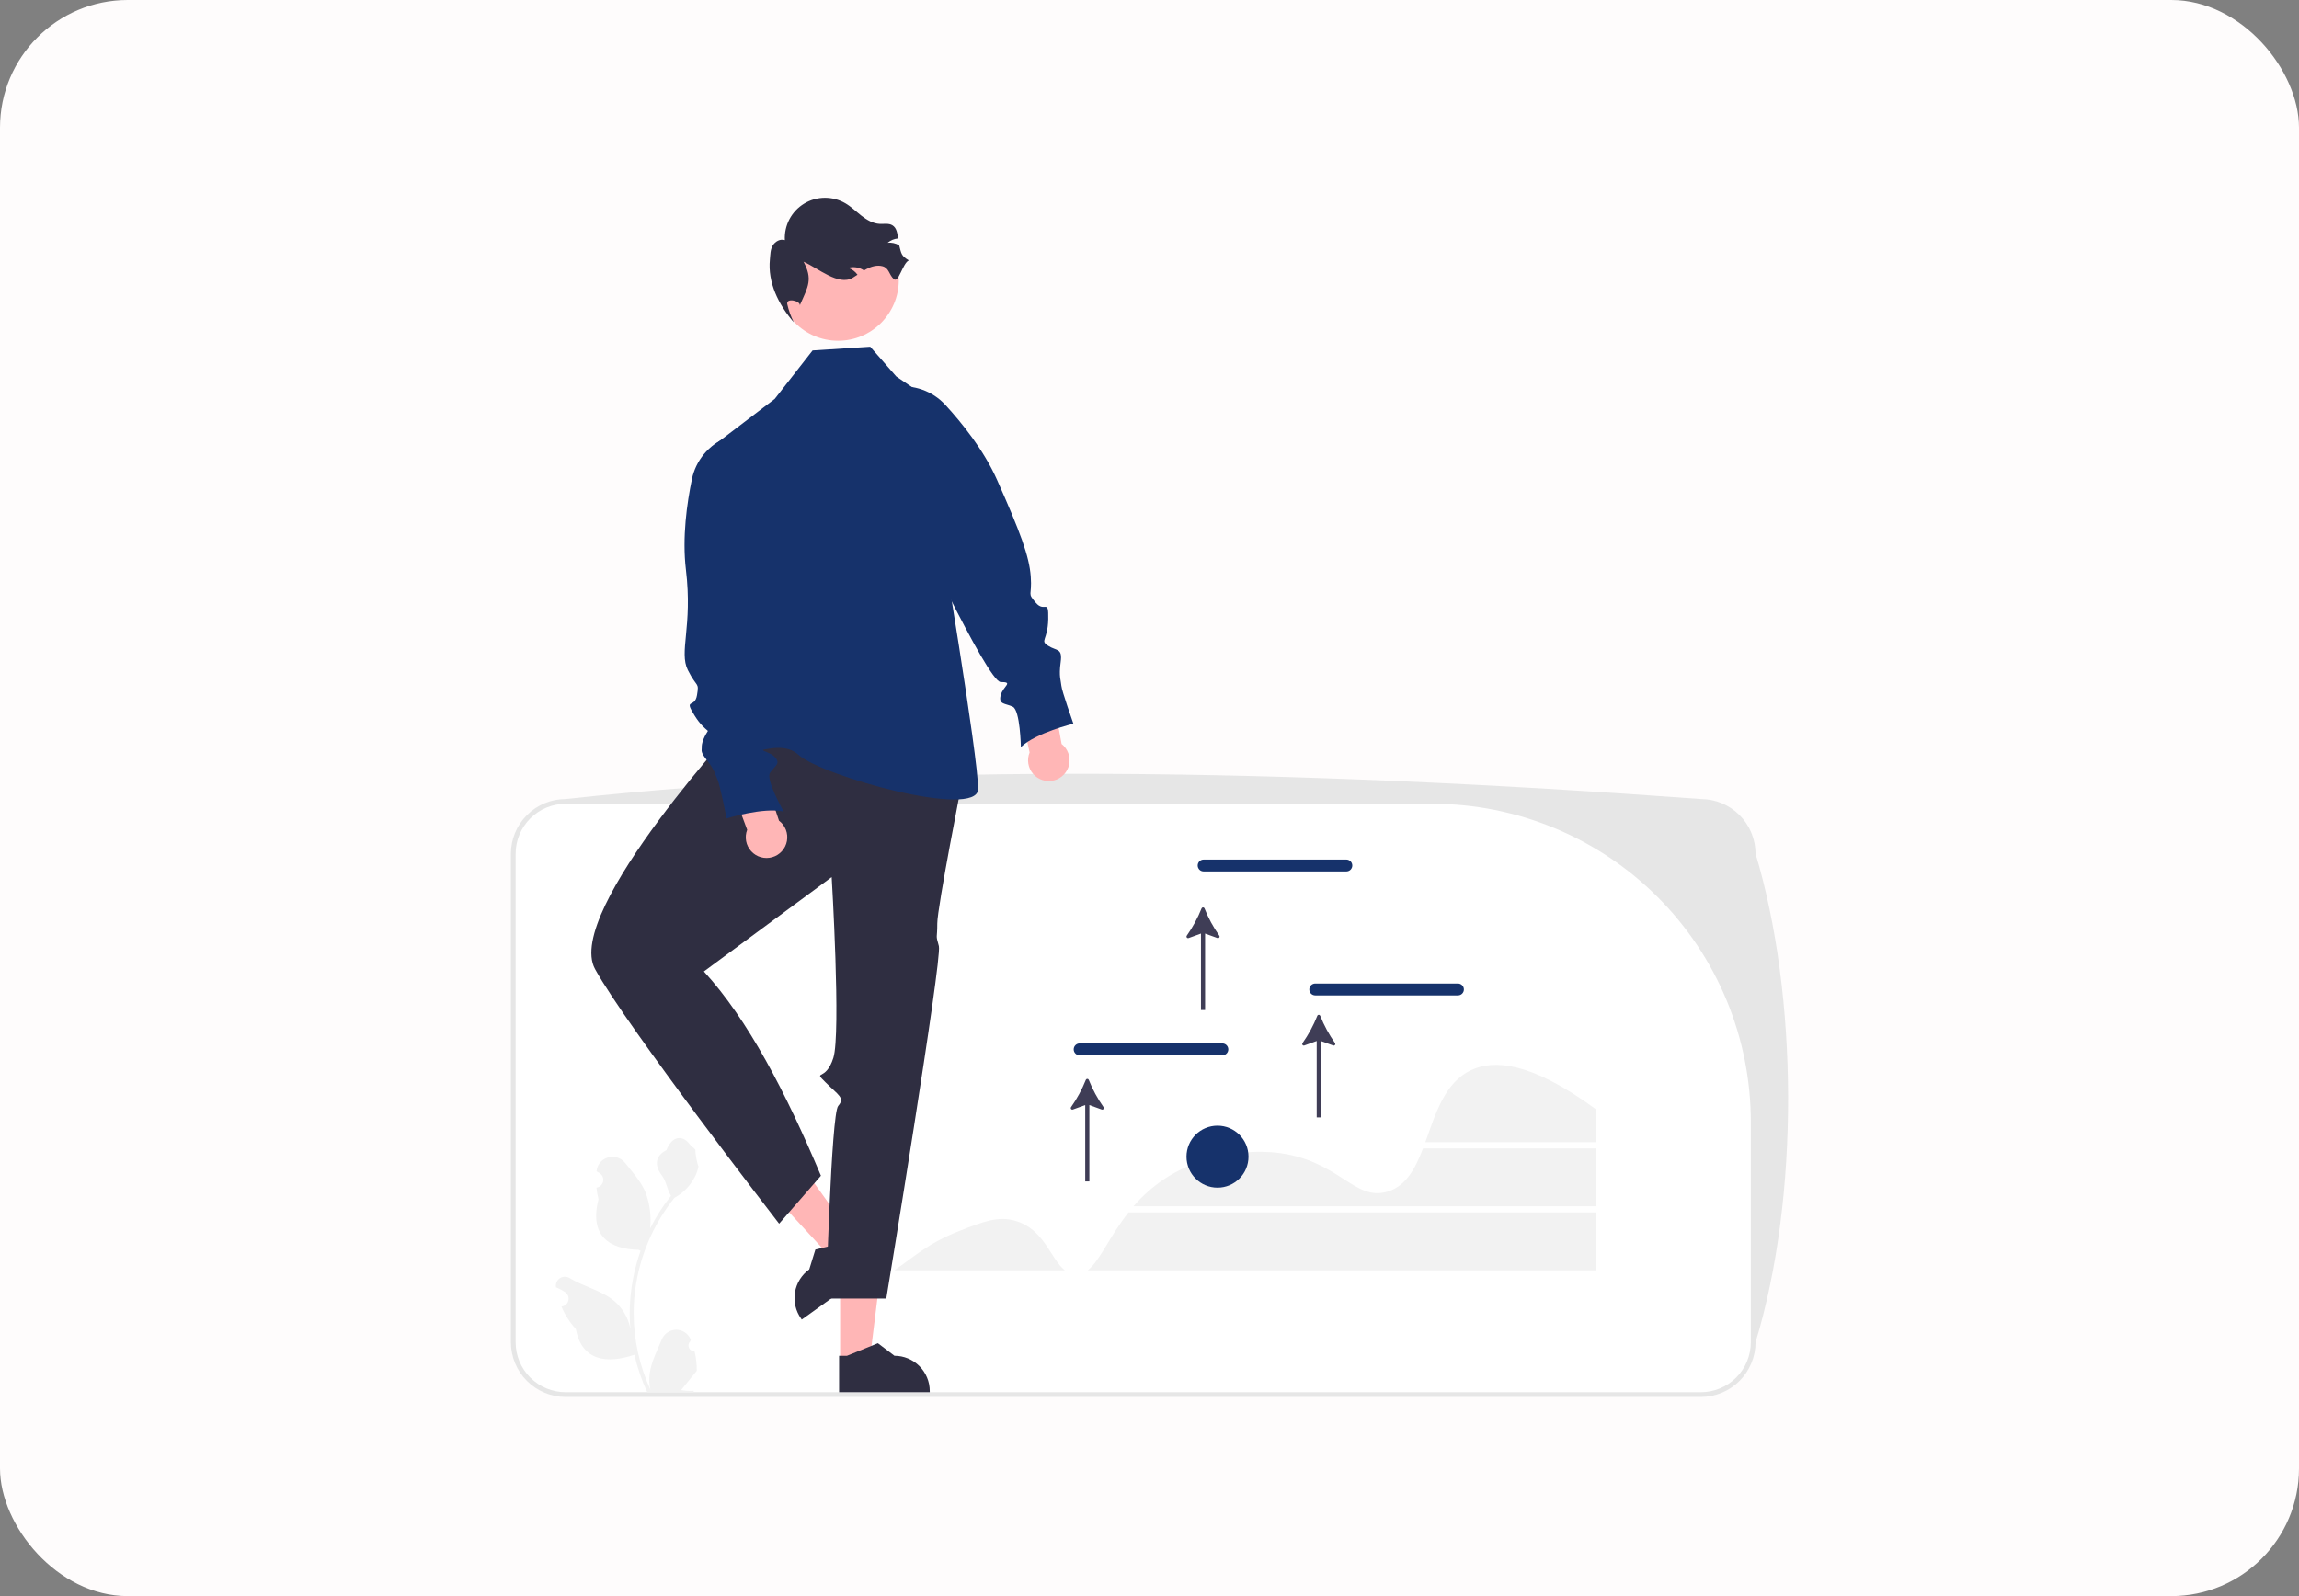 <svg width="360" height="250" viewBox="0 0 360 250" fill="none" xmlns="http://www.w3.org/2000/svg">
<rect x="0" y="0" width="360" height="250" fill="#808080" stroke="none"/>
<rect width="360" height="250" rx="20" fill="#FEFCFC"/>
<g clip-path="url(#clip0_2306_976)">
<path d="M266.334 218.81H88.571C86.299 218.808 84.12 217.904 82.513 216.297C80.906 214.69 80.003 212.511 80 210.239V133.725C80.003 131.452 80.906 129.274 82.513 127.667C84.12 126.06 86.299 125.156 88.571 125.153H266.334C268.607 125.156 270.785 126.06 272.392 127.667C273.999 129.274 274.903 131.452 274.906 133.725V210.239C274.903 212.511 273.999 214.69 272.392 216.297C270.785 217.904 268.607 218.808 266.334 218.81Z" fill="white"/>
<path d="M266.334 218.81H88.571C86.299 218.807 84.12 217.903 82.513 216.296C80.906 214.69 80.003 212.511 80 210.238V133.724C80.003 131.452 80.906 129.273 82.513 127.666C84.12 126.059 86.299 125.155 88.571 125.153C141.601 119.368 201.983 120.416 266.334 125.153C268.607 125.155 270.785 126.059 272.392 127.666C273.999 129.273 274.903 131.452 274.906 133.724C281.567 155.91 281.828 187.443 274.906 210.238C274.903 212.511 273.999 214.69 272.392 216.296C270.785 217.903 268.607 218.807 266.334 218.81ZM88.571 125.898C87.544 125.898 86.526 126.101 85.576 126.494C84.627 126.887 83.764 127.464 83.037 128.19C82.311 128.917 81.734 129.78 81.341 130.729C80.948 131.679 80.745 132.697 80.745 133.724V210.238C80.745 212.314 81.57 214.305 83.037 215.772C84.505 217.24 86.496 218.064 88.571 218.064H266.334C268.41 218.064 270.4 217.24 271.868 215.772C273.336 214.305 274.16 212.314 274.16 210.238V175.744C274.16 162.524 268.909 149.846 259.561 140.498C250.213 131.15 237.535 125.898 224.315 125.898L88.571 125.898Z" fill="#E6E6E6"/>
<path d="M210.82 136.492H188.481C188.358 136.492 188.237 136.469 188.123 136.422C188.01 136.376 187.907 136.307 187.82 136.221C187.733 136.134 187.665 136.031 187.618 135.918C187.571 135.805 187.546 135.684 187.546 135.561C187.546 135.439 187.571 135.317 187.618 135.204C187.665 135.091 187.733 134.988 187.82 134.902C187.907 134.815 188.01 134.747 188.123 134.7C188.237 134.654 188.358 134.63 188.481 134.63H210.82C210.942 134.63 211.064 134.654 211.177 134.7C211.29 134.747 211.393 134.815 211.48 134.902C211.567 134.988 211.636 135.091 211.683 135.204C211.73 135.317 211.754 135.439 211.754 135.561C211.754 135.684 211.73 135.805 211.683 135.918C211.636 136.031 211.567 136.134 211.48 136.221C211.393 136.307 211.29 136.376 211.177 136.422C211.064 136.469 210.942 136.492 210.82 136.492Z" fill="#16326B"/>
<path d="M191.403 165.294H169.064C168.942 165.294 168.82 165.27 168.707 165.224C168.594 165.177 168.491 165.109 168.404 165.022C168.317 164.936 168.248 164.833 168.201 164.72C168.154 164.607 168.13 164.485 168.13 164.363C168.13 164.24 168.154 164.119 168.201 164.006C168.248 163.893 168.317 163.79 168.404 163.704C168.491 163.617 168.594 163.549 168.707 163.502C168.82 163.455 168.942 163.432 169.064 163.432H191.403C191.526 163.432 191.647 163.455 191.761 163.502C191.874 163.549 191.977 163.617 192.064 163.704C192.151 163.79 192.219 163.893 192.266 164.006C192.313 164.119 192.338 164.24 192.338 164.363C192.338 164.485 192.313 164.607 192.266 164.72C192.219 164.833 192.151 164.936 192.064 165.022C191.977 165.109 191.874 165.177 191.761 165.224C191.647 165.27 191.526 165.294 191.403 165.294Z" fill="#16326B"/>
<path d="M209.046 163.376C208.111 162.047 207.334 160.613 206.732 159.103C206.714 159.058 206.682 159.018 206.642 158.991C206.601 158.963 206.553 158.949 206.504 158.949C206.455 158.949 206.407 158.963 206.367 158.991C206.326 159.019 206.295 159.058 206.277 159.103C205.675 160.613 204.898 162.047 203.963 163.376C203.932 163.419 203.915 163.47 203.916 163.523C203.916 163.576 203.933 163.627 203.965 163.67C203.997 163.712 204.042 163.743 204.092 163.758C204.143 163.773 204.197 163.771 204.247 163.752L206.181 163.053V175.021H206.828V163.053L208.762 163.753C208.812 163.771 208.866 163.773 208.916 163.758C208.967 163.743 209.012 163.712 209.044 163.67C209.076 163.627 209.093 163.576 209.093 163.523C209.094 163.47 209.077 163.419 209.046 163.376Z" fill="#3F3D56"/>
<path d="M188.609 142.275C188.591 142.23 188.56 142.191 188.519 142.163C188.479 142.136 188.431 142.121 188.382 142.121C188.333 142.121 188.285 142.136 188.244 142.163C188.204 142.191 188.172 142.23 188.154 142.275C187.552 143.785 186.776 145.219 185.84 146.548C185.809 146.591 185.793 146.643 185.793 146.695C185.793 146.748 185.811 146.8 185.843 146.842C185.875 146.884 185.919 146.915 185.97 146.93C186.021 146.945 186.075 146.943 186.125 146.925L188.058 146.225V158.194H188.705V146.225L190.639 146.925C190.689 146.943 190.743 146.945 190.794 146.93C190.845 146.915 190.889 146.884 190.921 146.842C190.953 146.8 190.97 146.748 190.971 146.696C190.971 146.643 190.955 146.591 190.923 146.548C189.988 145.219 189.211 143.785 188.609 142.275Z" fill="#3F3D56"/>
<path d="M170.487 169.135C170.469 169.09 170.438 169.051 170.397 169.023C170.357 168.996 170.309 168.981 170.26 168.981C170.211 168.981 170.163 168.996 170.122 169.023C170.081 169.051 170.05 169.09 170.032 169.135C169.43 170.645 168.654 172.079 167.718 173.408C167.687 173.451 167.67 173.502 167.671 173.555C167.671 173.608 167.689 173.66 167.721 173.702C167.752 173.744 167.797 173.775 167.848 173.79C167.899 173.805 167.953 173.803 168.002 173.785L169.936 173.085V185.054H170.583V173.085L172.517 173.785C172.567 173.803 172.621 173.805 172.672 173.79C172.723 173.775 172.767 173.744 172.799 173.702C172.831 173.66 172.848 173.608 172.849 173.555C172.849 173.502 172.833 173.451 172.801 173.408C171.866 172.079 171.089 170.645 170.487 169.135Z" fill="#3F3D56"/>
<path d="M249.868 178.905V173.727C239.537 166.128 233.81 166.048 230.451 167.578C226.187 169.521 224.793 174.488 223.191 178.905H249.868Z" fill="#F2F2F2"/>
<path d="M166.742 198.969C164.503 197.219 163.532 192.489 158.933 191.202C156.25 190.452 153.988 191.337 150.195 192.82C145.197 194.775 142.995 196.993 140.037 198.969H166.742Z" fill="#F2F2F2"/>
<path d="M176.702 189.908C173.705 193.705 172.242 197.486 170.332 198.969H249.868V189.908H176.702Z" fill="#F2F2F2"/>
<path d="M222.831 179.875C221.607 183.076 220.143 185.827 217.183 186.671C211.972 188.157 209.635 181.591 199.708 180.523C198.696 180.414 189.91 179.59 182.233 184.73C180.474 185.913 178.882 187.328 177.501 188.937H249.868V179.875H222.831Z" fill="#F2F2F2"/>
<path d="M190.647 186.024C193.328 186.024 195.501 183.851 195.501 181.17C195.501 178.489 193.328 176.316 190.647 176.316C187.966 176.316 185.793 178.489 185.793 181.17C185.793 183.851 187.966 186.024 190.647 186.024Z" fill="#16326B"/>
<path d="M131.557 213.246L136.173 213.246L138.369 195.44L131.556 195.441L131.557 213.246Z" fill="#FFB6B6"/>
<path d="M131.394 218.062L145.59 218.062V217.882C145.59 216.417 145.007 215.011 143.971 213.975C142.935 212.939 141.53 212.357 140.064 212.357L137.471 210.39L132.633 212.357L131.394 212.357L131.394 218.062Z" fill="#2F2E41"/>
<path d="M134.154 194.596L130.401 197.285L118.245 184.091L123.783 180.123L134.154 194.596Z" fill="#FFB6B6"/>
<path d="M137.091 198.416L125.552 206.684L125.448 206.538C124.594 205.347 124.249 203.866 124.487 202.42C124.726 200.974 125.529 199.682 126.72 198.829L126.721 198.829L127.683 195.719L132.761 194.501L133.768 193.779L137.091 198.416Z" fill="#2F2E41"/>
<path d="M116.845 111.956C116.845 111.956 88.226 142.751 93.176 151.778C98.126 160.805 122.004 191.67 122.004 191.67L128.55 184.154C123.048 171.1 117.128 159.691 110.222 152.162L130.234 137.379C130.234 137.379 131.706 161.85 130.495 165.695C129.283 169.54 127.245 167.502 129.283 169.54C131.322 171.579 132.35 171.953 131.253 173.222C130.157 174.49 129.368 203.396 129.368 203.396H138.785C138.785 203.396 147.572 150.143 147.018 148.194C146.463 146.245 146.781 147.139 146.768 144.654C146.755 142.169 150.773 121.81 150.773 121.81L116.845 111.956Z" fill="#2F2E41"/>
<path d="M136.272 54.308L127.245 54.89L121.321 62.476L111.466 69.987L117.719 89.018C117.719 89.018 117.411 98.745 116.359 99.967C115.306 101.189 113.559 99.733 115.306 102.354C116.371 104.014 116.974 105.929 117.053 107.9C117.053 107.9 107.098 116.185 110.647 118.369C114.197 120.553 121.366 114.875 125.033 118.223C128.701 121.572 153.064 128.315 153.161 123.61C153.257 118.905 147.077 82.167 147.077 82.167L148.502 64.499L140.348 58.967L136.272 54.308Z" fill="#16326B"/>
<path d="M121.983 128.542L118.924 119.331L113.418 120.345L116.999 129.968C116.782 130.532 116.726 131.145 116.837 131.739C116.949 132.333 117.224 132.884 117.632 133.33C118.04 133.777 118.564 134.1 119.146 134.265C119.727 134.429 120.343 134.429 120.924 134.262C121.505 134.096 122.029 133.771 122.435 133.324C122.841 132.876 123.115 132.324 123.225 131.73C123.335 131.136 123.277 130.522 123.058 129.959C122.839 129.396 122.466 128.905 121.983 128.542Z" fill="#FFB6B6"/>
<path d="M113.842 68.505L113.696 68.565C112.347 69.128 111.154 70.012 110.223 71.139C109.291 72.267 108.648 73.605 108.35 75.037C107.57 78.772 106.802 84.174 107.409 89.233C108.481 98.168 106.284 102.099 107.713 104.958C109.143 107.817 109.5 106.745 109.143 108.889C108.785 111.033 106.999 109.246 108.785 112.105C110.572 114.965 111.645 114.25 110.93 115.679C110.215 117.109 109.143 117.109 110.572 118.896C112.002 120.683 112.002 121.397 112.359 122.112C112.717 122.827 113.789 128.188 113.789 128.188C113.789 128.188 119.507 126.401 122.723 127.116C122.723 127.116 119.864 122.112 120.579 121.04C121.294 119.968 122.366 119.611 121.294 118.538C120.222 117.466 118.435 117.824 120.222 116.751C122.009 115.679 120.547 93.909 120.547 93.909L113.842 68.505Z" fill="#16326B"/>
<path d="M161.225 117.856L159.136 108.377L164.384 106.429L166.236 116.528C166.712 116.901 167.074 117.399 167.282 117.967C167.49 118.534 167.536 119.148 167.414 119.741C167.293 120.333 167.008 120.879 166.593 121.318C166.178 121.757 165.648 122.072 165.064 122.227C164.479 122.381 163.864 122.37 163.285 122.194C162.707 122.018 162.19 121.684 161.791 121.23C161.392 120.776 161.128 120.219 161.028 119.623C160.928 119.027 160.996 118.415 161.225 117.856Z" fill="#FFB6B6"/>
<path d="M139.976 60.627L140.131 60.605C141.579 60.397 143.056 60.545 144.433 61.037C145.811 61.528 147.048 62.348 148.037 63.425C150.62 66.234 154.046 70.481 156.116 75.137C159.77 83.361 161.169 87.103 161.405 90.291C161.641 93.479 160.785 92.741 162.19 94.4C163.595 96.058 164.215 93.609 164.144 96.979C164.074 100.35 162.787 100.285 164.133 101.147C165.479 102.009 166.4 101.46 166.087 103.727C165.774 105.994 166.14 106.608 166.199 107.405C166.258 108.202 168.082 113.355 168.082 113.355C168.082 113.355 162.256 114.748 159.859 117.009C159.859 117.009 159.753 111.248 158.59 110.693C157.427 110.138 156.323 110.38 156.695 108.91C157.067 107.44 158.784 106.832 156.701 106.826C154.617 106.82 142.095 79.933 142.095 79.933L139.976 60.627Z" fill="#16326B"/>
<path d="M131.238 53.372C136.486 53.372 140.741 49.118 140.741 43.869C140.741 38.621 136.486 34.367 131.238 34.367C125.99 34.367 121.735 38.621 121.735 43.869C121.735 49.118 125.99 53.372 131.238 53.372Z" fill="#FFB6B6"/>
<path d="M142.315 40.782C141.339 41.227 140.706 44.45 139.939 43.701C139.172 42.951 139.223 41.976 138.189 41.699C137.354 41.475 136.455 41.731 135.693 42.136C135.557 42.207 135.425 42.285 135.296 42.362C135.212 42.305 135.127 42.252 135.036 42.203C134.355 41.838 133.56 41.748 132.814 41.953C133.403 42.15 133.915 42.527 134.278 43.032C134.023 43.203 133.765 43.374 133.501 43.526C131.294 44.799 128.153 42.03 125.83 40.989C127.285 43.72 126.569 44.851 125.305 47.675L125.262 47.836C125.333 47.128 123.143 46.6 123.27 47.597C123.492 48.606 123.843 49.582 124.316 50.501C121.873 47.677 120.204 44.221 120.556 40.656C120.633 39.907 120.61 39.117 120.996 38.467C121.383 37.82 122.189 37.366 122.902 37.613C122.842 36.476 123.09 35.344 123.622 34.337C124.154 33.33 124.948 32.486 125.921 31.895C126.894 31.303 128.009 30.986 129.148 30.978C130.286 30.97 131.406 31.27 132.387 31.847C133.299 32.382 134.06 33.139 134.896 33.792C135.732 34.445 136.696 35.014 137.756 35.068C138.428 35.1 139.16 34.936 139.738 35.285C140.407 35.689 140.521 36.535 140.622 37.349C140.025 37.408 139.459 37.643 138.997 38.025C139.614 37.962 140.236 38.095 140.773 38.406C140.784 38.411 140.793 38.416 140.802 38.423C141.156 39.768 141.12 40.066 142.315 40.782Z" fill="#2F2E41"/>
<path d="M228.295 155.909H205.956C205.833 155.909 205.712 155.886 205.598 155.839C205.485 155.793 205.382 155.724 205.295 155.638C205.209 155.551 205.14 155.448 205.093 155.335C205.046 155.222 205.021 155.101 205.021 154.978C205.021 154.856 205.046 154.734 205.093 154.621C205.14 154.508 205.209 154.405 205.295 154.319C205.382 154.232 205.485 154.164 205.598 154.117C205.712 154.071 205.833 154.047 205.956 154.047H228.295C228.417 154.047 228.539 154.071 228.652 154.117C228.766 154.164 228.869 154.232 228.955 154.319C229.042 154.405 229.111 154.508 229.158 154.621C229.205 154.734 229.229 154.856 229.229 154.978C229.229 155.101 229.205 155.222 229.158 155.335C229.111 155.448 229.042 155.551 228.955 155.638C228.869 155.724 228.766 155.793 228.652 155.839C228.539 155.886 228.417 155.909 228.295 155.909Z" fill="#16326B"/>
<path d="M108.757 211.652C108.571 211.661 108.386 211.612 108.229 211.512C108.072 211.413 107.949 211.267 107.877 211.095C107.805 210.923 107.788 210.734 107.827 210.552C107.867 210.37 107.962 210.204 108.098 210.078L108.161 209.83C108.152 209.81 108.144 209.791 108.136 209.771C107.948 209.328 107.634 208.951 107.233 208.686C106.832 208.421 106.361 208.281 105.88 208.282C105.399 208.284 104.93 208.428 104.53 208.696C104.131 208.964 103.82 209.343 103.635 209.788C102.899 211.56 101.962 213.336 101.732 215.211C101.63 216.039 101.673 216.879 101.858 217.693C100.129 213.922 99.232 209.823 99.226 205.674C99.226 204.633 99.283 203.593 99.399 202.559C99.495 201.71 99.628 200.868 99.797 200.032C100.724 195.496 102.713 191.244 105.602 187.626C107.001 186.863 108.131 185.69 108.842 184.264C109.1 183.752 109.282 183.205 109.383 182.64C109.225 182.661 108.788 180.259 108.907 180.112C108.687 179.778 108.294 179.612 108.054 179.287C106.86 177.668 105.215 177.951 104.356 180.15C102.522 181.076 102.504 182.612 103.629 184.088C104.346 185.028 104.444 186.299 105.072 187.305C105.008 187.388 104.94 187.468 104.876 187.551C103.694 189.07 102.664 190.702 101.801 192.422C102.011 190.495 101.76 188.545 101.07 186.734C100.37 185.045 99.058 183.623 97.903 182.164C96.515 180.411 93.67 181.176 93.425 183.398C93.423 183.42 93.421 183.441 93.418 183.463C93.59 183.56 93.758 183.662 93.922 183.771C94.129 183.909 94.289 184.106 94.381 184.336C94.474 184.567 94.495 184.82 94.441 185.062C94.387 185.305 94.261 185.525 94.08 185.695C93.899 185.865 93.671 185.976 93.425 186.014L93.4 186.017C93.461 186.636 93.57 187.249 93.724 187.851C92.242 193.582 95.441 195.669 100.009 195.763C100.11 195.815 100.209 195.867 100.309 195.916C99.442 198.374 98.898 200.935 98.691 203.533C98.573 205.066 98.58 206.607 98.711 208.139L98.704 208.084C98.373 206.381 97.464 204.844 96.131 203.732C94.151 202.106 91.354 201.507 89.218 200.2C88.991 200.054 88.727 199.976 88.457 199.976C88.187 199.975 87.923 200.051 87.695 200.196C87.467 200.341 87.286 200.547 87.172 200.792C87.058 201.036 87.016 201.308 87.051 201.576C87.054 201.595 87.057 201.614 87.06 201.633C87.379 201.762 87.689 201.912 87.988 202.08C88.16 202.177 88.328 202.28 88.492 202.388C88.699 202.526 88.859 202.723 88.951 202.954C89.044 203.184 89.064 203.437 89.011 203.68C88.957 203.922 88.831 204.143 88.65 204.312C88.469 204.482 88.241 204.593 87.995 204.631L87.97 204.635C87.952 204.637 87.937 204.64 87.918 204.643C88.463 205.942 89.226 207.137 90.176 208.177C91.103 213.18 95.082 213.655 99.34 212.198H99.342C99.809 214.228 100.486 216.204 101.362 218.094H108.576C108.602 218.013 108.625 217.931 108.648 217.851C107.981 217.893 107.31 217.853 106.652 217.732C107.187 217.075 107.723 216.413 108.258 215.756C108.27 215.744 108.281 215.731 108.292 215.717C108.563 215.381 108.837 215.048 109.109 214.712L109.109 214.711C109.123 213.681 109.005 212.653 108.757 211.652Z" fill="#F2F2F2"/>
</g>
<defs>
<clipPath id="clip0_2306_976">
<rect width="200" height="187.81" fill="white" transform="translate(80 31)"/>
</clipPath>
</defs>
</svg>
